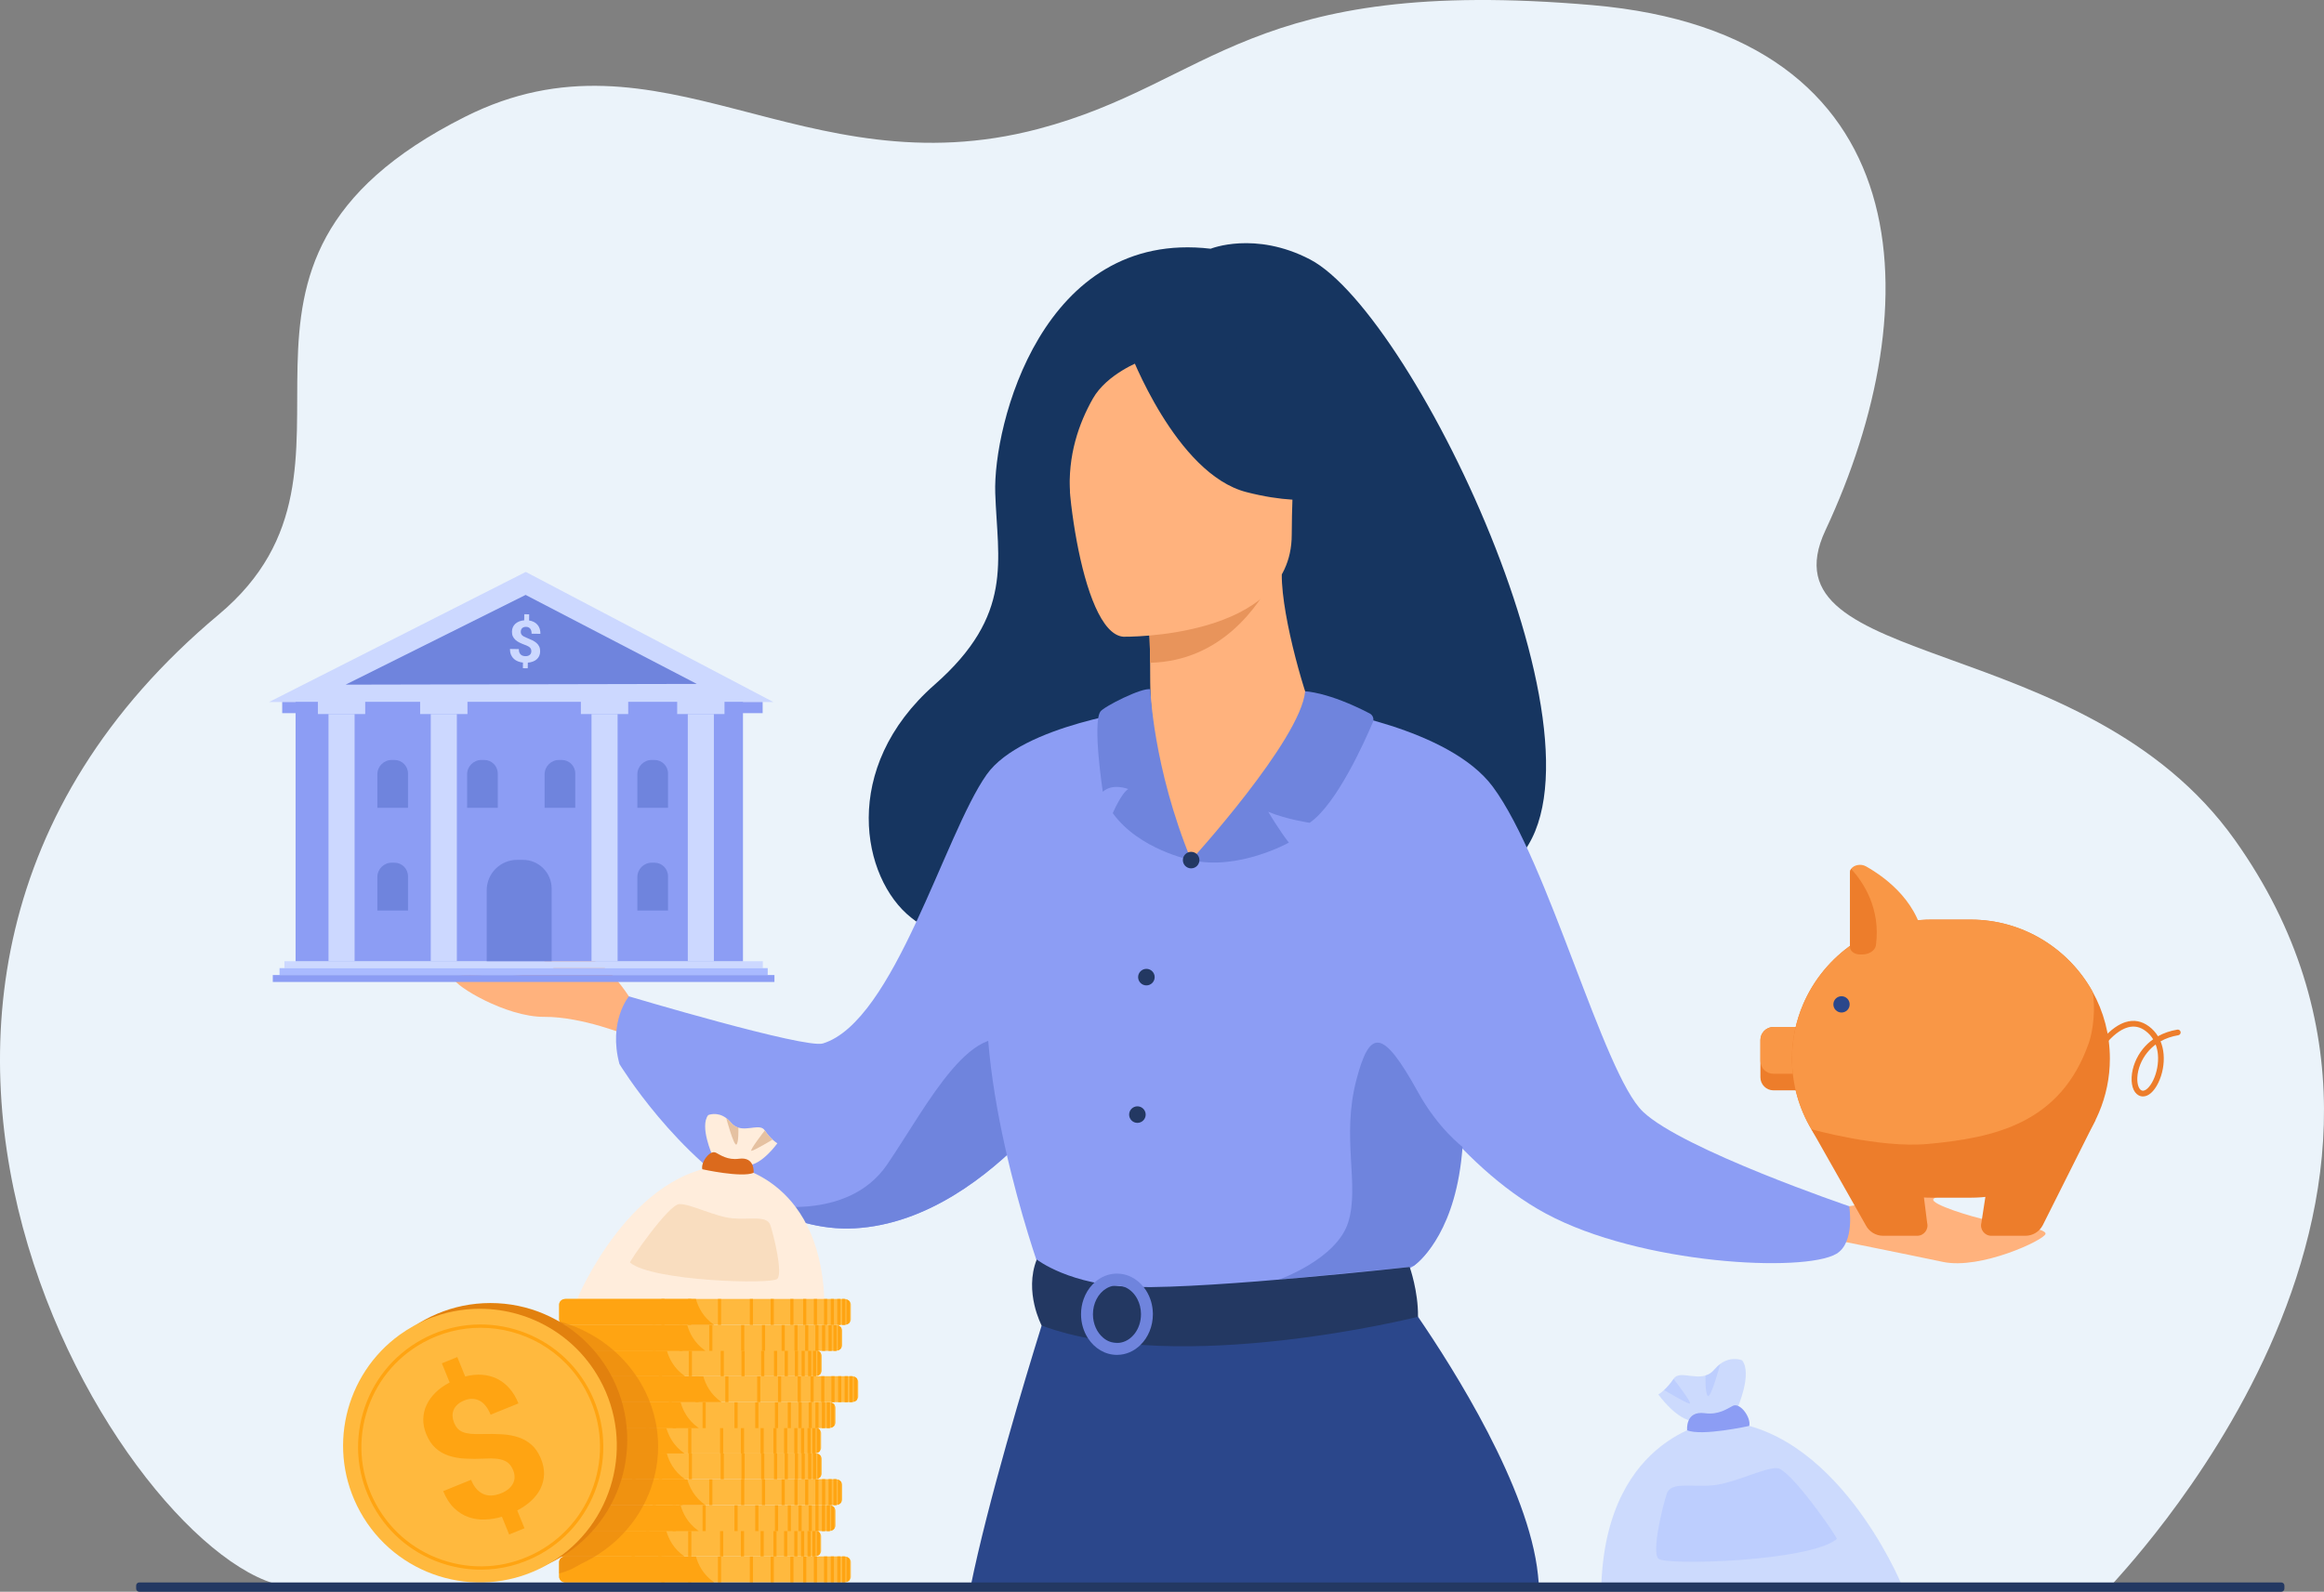 <?xml version="1.0" encoding="utf-8"?>
<!-- Generator: Adobe Illustrator 16.0.0, SVG Export Plug-In . SVG Version: 6.00 Build 0)  -->
<!DOCTYPE svg PUBLIC "-//W3C//DTD SVG 1.1//EN" "http://www.w3.org/Graphics/SVG/1.1/DTD/svg11.dtd">
<svg version="1.1" id="_x2018_лой_x5F_1" xmlns="http://www.w3.org/2000/svg" xmlns:xlink="http://www.w3.org/1999/xlink"
	 x="0px" y="0px" width="2418.12px" height="1656.62px" viewBox="287.617 156.163 2418.12 1656.62"
	 enable-background="new 287.617 156.163 2418.12 1656.62" xml:space="preserve">
<rect x="287.617" y="156.163" width="2418.12" height="1656.62" fill="#808080" stroke="none"/>
<g>
	<path fill="#EBF3FA" d="M2482.928,1807.95c-52.889,0-291.338,0.06-593.877,0c-83.535-0.016-171.971-0.045-262.72-0.075
		c-68.854-0.029-139.067-0.061-209.504-0.104c-39.774-0.029-79.608-0.046-119.322-0.074c-532.475-0.418-617.34,5.537-701.847,0.253
		c-157.214,0-559.872-610.964-80.521-1012.114c186.136-155.77-52.755-362.715,256.408-518.145
		c203.309-102.211,350.985,77.354,596.409,12.663c181.32-47.794,218.205-159.896,576.68-128.834
		c344.731,29.872,351.667,312.919,242.308,546.649c-69.049,147.565,269.496,102.002,426.049,322.231
		C2880.195,1406.294,2485.302,1802.364,2482.928,1807.95z"/>
	<g>
		<path fill="#FFB27D" d="M2191.959,1413.419c0,0,20.537-0.747,35.598-5.083c15.525-4.47,27.264-20.289,39.614-19.373
			c25.886,1.921,75.114-6.12,70.229,3.002c-4.884,9.121-34.588,6.774-38.091,12.184c-3.504,5.408,42.321,19.222,55.581,21.666
			c13.262,2.446,62.764,8.004,61.063,14.581c-1.701,6.577-67.698,37.339-106.667,29.125s-108.989-22.247-108.989-22.247
			L2191.959,1413.419z"/>
		<path fill="#163560" d="M1650.557,426.077c-57.309-29.737-103.235-11.052-103.235-11.052
			c-175.376-20.598-226.531,183.934-224.156,254.312c2.344,70.362,19.807,126.499-63.083,199.39
			c-98.787,86.871-75.806,201.666-24.576,242.336c22.195,17.64,51.245,30.933,82.012,40.938
			c38.058,12.396,78.713,19.774,112.213,24.151c18.476,2.419,34.755,3.928,47.241,4.854c0,0,0,0,0.016,0
			c2.03,0.149,3.928,0.284,5.75,0.403h0.015c12.605,0.852,20.074,1.03,20.074,1.03c1.434-75.561,34.785-114.185,76.516-131.645
			c0.016,0,0.03,0,0.045-0.015c9.68-4.063,19.806-6.977,30.096-8.947c0,0,0,0,0.016,0c28.497-5.466,58.175-3.704,82.804,1.091
			c35.159,6.855,60.012,19.88,56.368,26.899c20.417,4.897,38.385,6.899,54.097,6.316c22.957-0.821,41.118-7.153,55.083-17.923
			C1986.327,959.135,1760.723,483.222,1650.557,426.077z"/>
		<path fill="#8C9DF4" d="M1662.859,894.251c0,0,132.282,18.884,178.086,80.786c57.869,78.209,114.793,298.711,156.214,338.178
			c41.422,39.467,214.563,98.353,214.563,98.353s6.396,37.978-13.466,49.574c-33.632,19.643-203.438,11.098-301.955-41.819
			c-94.541-50.781-161.501-161.83-161.501-161.83L1662.859,894.251z"/>
		<path fill="#FFB27D" d="M951.554,1208.842c0,0-27.639-51.693-53.386-54.988c-25.747-3.293-72.375-21.014-69.413-11.1
			c2.962,9.913,32.536,13.553,34.887,19.553c2.352,6-45.31,10.372-58.792,10.117c-13.481-0.255-44.969-4.066-44.617,2.717
			c0.351,6.784,53.792,39.592,93.616,39.334c39.824-0.257,87.235,19.465,87.235,19.465L951.554,1208.842z"/>
		<path fill="#8C9DF4" d="M1413.688,1266.552c0,0-20.543,32.927-55.731,69.707c-42.403,44.261-106.115,94.061-180.838,98.271
			c-35.689,2.011-69.448-8.684-99.836-25.61c-0.083-0.036-0.112-0.039-0.112-0.039c-85.959-47.854-145.03-145.362-145.03-145.362
			c-11.893-44.483,9.847-70.398,9.847-70.398s183.418,54.743,201.889,49.033c74.357-22.986,126.338-217.604,170.313-279.784
			c36.883-52.153,165.577-68.112,165.577-68.112L1413.688,1266.552z"/>
		<path fill="#6F84DD" d="M1357.956,1336.259c-42.403,44.261-106.115,94.061-180.838,98.271
			c-35.689,2.011-69.448-8.684-99.836-25.61c3.46,0.776,91.9,19.916,133.318-40.64c42.251-61.781,90.921-161.559,141.826-122.229
			C1374.39,1263.026,1370.015,1299.874,1357.956,1336.259z"/>
		<path fill="#8C9DF4" d="M1815.832,1307.587c-3.54,28.14-8.872,58.085-16.325,89.854c-11.725,49.976-31.978,69.631-40.79,76.083
			c-2.688,1.972-4.314,2.719-4.314,2.719l-156.632,38.385l-55.068,13.486l-173.658-51.871c0,0-79.1-220.781-47.331-345.063
			c31.753-124.279,54.411-183.44,54.411-183.44s112.931-45.974,356.188-5.213C1732.311,942.527,1848.197,1050.752,1815.832,1307.587
			z"/>
		<path fill="#2B478B" d="M1626.331,1807.875c-68.854-0.029-139.067-0.061-209.504-0.104c-39.774-0.029-79.608-0.046-119.322-0.074
			c17.789-87.733,56.622-216.24,73.947-271.951c5.332-17.176,8.633-27.438,8.633-27.438h232.7c0,0,0,0.896,0.015,2.63v0.807
			c0.045,6.034,0.194,19.879,0.644,40.281C1614.605,1602.867,1617.758,1694.498,1626.331,1807.875z"/>
		<path fill="#2B478B" d="M1889.051,1807.95c-83.535-0.016-171.971-0.045-262.72-0.075c-68.854-0.029-139.067-0.061-209.504-0.104
			c-21.164-48.811,2.659-182.291,15.937-246.156c0.747-3.585,1.449-6.96,2.121-10.082c0.225-1.03,0.448-2.046,0.657-3.031
			c2.958-13.667,4.929-21.837,4.929-21.837l34.337-2.972l12.353-1.075l28.796-2.494l91.796-7.946h0.044l5.004-0.433l131.658-11.411
			c0,0,7.289,9.768,18.581,26.271c36.637,53.517,115.483,177.781,124.833,268.726
			C1888.274,1799.229,1888.662,1803.439,1889.051,1807.95z"/>
		<path fill="#6F84DD" d="M1763.052,1292.824c21.104,38.195,46.328,56.959,46.328,56.959
			c-6.124,84.986-41.851,117.288-50.663,123.74l-4.331,1.27l-136.289,13.188c0,0,60.445-21.163,72.395-59.848
			c11.948-38.684-7.373-87.969,8.464-148.213C1712.895,1226.893,1726.087,1225.921,1763.052,1292.824z"/>
		<path fill="#233862" d="M1366.354,1466.99c0,0,34.526,27.311,103.11,28.69c81.924,1.649,284.924-20.886,284.924-20.886
			s9.021,25.2,8.653,51.813c0,0-247.932,62.537-391.583,9.132C1371.458,1535.739,1352.93,1500.88,1366.354,1466.99z"/>
		<g>
			<path fill="#6F84DD" d="M1487.159,1522.617c-0.104-4.048-0.717-7.932-1.777-11.62v-0.015c-0.254-0.912-0.538-1.793-0.866-2.675
				c-1.612-4.63-3.957-8.872-6.87-12.53c-6.841-8.662-16.788-14.114-27.841-14.114c-8.856,0-16.996,3.51-23.403,9.364
				c-0.643,0.567-1.255,1.165-1.853,1.793c-4.106,4.257-7.363,9.544-9.454,15.487c-1.732,4.854-2.674,10.143-2.674,15.668
				c0,9.319,2.674,17.938,7.214,24.942c3.42,5.302,7.932,9.679,13.129,12.695c5.108,2.986,10.903,4.66,17.043,4.66
				c9.408,0,17.998-3.93,24.568-10.44c7.856-7.752,12.815-19.162,12.815-31.857
				C1487.189,1523.528,1487.189,1523.064,1487.159,1522.617z M1474.807,1523.977c0,15.638-10.096,28.527-22.896,29.798h-0.061
				c-0.687,0.089-1.358,0.118-2.046,0.118c-2.494,0-4.898-0.434-7.169-1.255h-0.03c-2.567-0.926-4.928-2.329-7.063-4.137
				c-6.482-5.407-10.724-14.384-10.724-24.524c0-5.75,1.358-11.111,3.719-15.668c2.464-4.81,6.049-8.723,10.306-11.217
				c2.494-1.479,5.243-2.465,8.125-2.853c0.927-0.136,1.882-0.194,2.838-0.194c2.227,0,4.406,0.358,6.468,1.03
				c0.015,0.016,0.015,0.016,0.029,0.016c0.016,0,0.016,0,0.03,0c5.571,1.792,10.38,5.854,13.696,11.307v0.016
				c0.374,0.612,0.732,1.239,1.061,1.896c2.315,4.48,3.674,9.738,3.72,15.385v0.283H1474.807z"/>
		</g>
		<g>
			<path fill="#FFB27D" d="M1656.834,905.588c-9.249-17.373-35.738-105.714-35.544-151.583l-7.863,1.313l-132.212,22.18
				c0,0,3.008,35.25,3.098,68.457c0,0.277,0.002,0.552,0.003,0.827c0.161,28.84-0.378,43.041,5.402,78.775
				c2.608,16.123-2.898,131.853,52.456,123.542C1561.92,1046.135,1662.939,917.058,1656.834,905.588z"/>
			<path fill="#E8945B" d="M1481.214,777.498c0,0,3.008,35.25,3.099,68.457c73.983-1.766,113.091-58.944,129.114-90.637
				L1481.214,777.498z"/>
			<path fill="#FFB27D" d="M1456.507,818.851c0,0,175.046,2.889,175.166-106.149c0.12-109.037,22.794-182.1-88.963-188.553
				c-111.757-6.454-133.519,35.129-142.411,71.514C1391.407,632.047,1410.976,815.29,1456.507,818.851z"/>
			<path fill="#163560" d="M1462.985,521.477c0,0,47.927,127.923,121.479,146.836c73.553,18.915,105.458-0.793,105.458-0.793
				s-56.419-44.818-68.127-123.055C1621.796,544.465,1499.138,460.592,1462.985,521.477z"/>
			<path fill="#163560" d="M1474.863,531.862c0,0-35.54,13.287-50.167,39.205c-14.304,25.348-26.49,58.918-23.663,100.102
				c0,0-36.108-86.948,4.471-136.134C1448.534,482.88,1474.863,531.862,1474.863,531.862z"/>
		</g>
		<path fill="#6F84DD" d="M1526.992,1051.318c0,0,114.029-125.208,118.625-175.645c0,0,23.702,0.452,67.154,23.012
			c3.256,1.69,4.769,5.642,3.34,9.02c-8.517,20.132-37.772,85.593-65.812,104.78c0,0-24.12-3.523-43.086-11.438
			c0,0,11.955,20.079,21.465,32.075C1628.68,1033.123,1576.149,1062.552,1526.992,1051.318z"/>
		<path fill="#6F84DD" d="M1484.539,873.587c0,0,2.627,80.545,42.454,177.731c0,0-53.97-10.612-81.537-48.854
			c0,0,8.716-20.401,16.059-25.099c0,0-16.194-6.542-26.425,2.875c0,0-10.834-71.015-2.554-83.452
			C1435.971,891.628,1476.122,871.343,1484.539,873.587z"/>
		<circle fill="#233862" cx="1526.992" cy="1051.318" r="8.609"/>
		<circle fill="#233862" cx="1480.439" cy="1173.122" r="8.609"/>
		<circle fill="#233862" cx="1471.085" cy="1316.203" r="8.609"/>
	</g>
	<g>
		<path fill="#ED7D2B" d="M2174.247,1238.534v38.881c0,7.444-6.093,13.534-13.534,13.534h-27.861c-7.44,0-13.533-6.09-13.533-13.534
			v-38.881c0-7.444,6.093-13.534,13.533-13.534h27.861C2168.154,1225,2174.247,1231.09,2174.247,1238.534z"/>
		<path fill="#F99746" d="M2174.247,1238.534v21.661c0,7.44-6.093,13.534-13.534,13.534h-27.861c-7.44,0-13.533-6.094-13.533-13.534
			v-21.661c0-7.444,6.093-13.534,13.533-13.534h27.861C2168.154,1225,2174.247,1231.09,2174.247,1238.534z"/>
		<path fill="#ED7D2B" d="M2482.945,1257.974c0,19.896-4.069,38.888-11.418,56.182c-22.043,51.887-73.588,88.512-133.272,88.512
			h-41.366c-52.809,0-99.248-28.673-124.515-71.218c-12.807-21.569-20.177-46.702-20.177-73.476
			c0-19.896,4.069-38.884,11.418-56.181c22.041-51.885,73.588-88.51,133.273-88.51h41.365c54.275,0,101.82,30.287,126.565,74.795
			C2476.362,1208.83,2482.945,1232.671,2482.945,1257.974z"/>
		<path fill="#ED7D2B" d="M2362.738,1341.238l-13.496,87.637c-1.793,6.788,3.326,13.436,10.348,13.436h35.469
			c7.604,0,14.569-4.247,18.053-11.007l55.125-109.957L2362.738,1341.238z"/>
		<path fill="#ED7D2B" d="M2281.979,1342.743l10.827,86.132c1.792,6.788-3.327,13.436-10.349,13.436h-35.469
			c-7.604,0-14.569-4.247-18.052-11.007l-56.563-99.854L2281.979,1342.743z"/>
		<g>
			<path fill="#ED7D2B" d="M2517.413,1297.303c-0.817,0-1.632-0.104-2.44-0.316c-6.289-1.655-9.889-9.164-9.393-19.598
				c0.484-10.228,4.766-21.024,11.744-29.626c3.089-3.807,6.654-7.137,10.634-9.955c-1.876-3.096-4.411-6.064-7.821-8.623
				c-5.797-4.349-11.785-5.601-18.308-3.829c-17.535,4.761-32.396,29.823-33.602,32.642c-0.547,1.506-2.196,2.311-3.726,1.801
				c-1.555-0.518-2.395-2.197-1.876-3.751c0.521-1.563,4.864-9.045,10.923-16.454c10.559-12.914,19.758-17.807,25.615-19.637
				c8.688-2.715,16.941-1.205,24.529,4.484c3.766,2.823,6.877,6.253,9.291,10.202c6.017-3.353,12.795-5.68,20.168-6.889
				c1.619-0.265,3.143,0.83,3.406,2.446c0.267,1.616-0.83,3.142-2.445,3.406c-6.766,1.108-12.965,3.249-18.438,6.332
				c1.682,4.055,2.749,8.526,3.167,13.351c0.861,9.93-1.132,20.77-5.47,29.739
				C2528.955,1292.166,2523.135,1297.303,2517.413,1297.303z M2530.587,1243.23c-3.224,2.382-6.124,5.146-8.657,8.27
				c-6.199,7.64-10,17.178-10.427,26.17c-0.338,7.135,1.709,12.72,4.979,13.58c3.305,0.868,8.057-3.572,11.553-10.804
				c3.829-7.918,5.66-17.879,4.899-26.646C2532.662,1250.652,2532,1246.969,2530.587,1243.23z M2468.254,1257.921
				c-0.006,0.019-0.012,0.035-0.018,0.053C2468.243,1257.954,2468.249,1257.938,2468.254,1257.921z"/>
		</g>
		<path fill="#F99746" d="M2464.82,1188.078c3.434,16.688,0.731,40.542-3.658,53.171c-29.2,83.984-97.836,99.146-167.996,105.532
			c-49.888,4.54-120.792-15.333-120.792-15.333c-12.807-21.569-20.177-46.702-20.177-73.476c0-19.896,4.068-38.884,11.418-56.181
			c22.041-51.885,73.588-88.51,133.272-88.51h41.366C2392.53,1113.283,2440.075,1143.57,2464.82,1188.078z"/>
		<path fill="#F99746" d="M2279.829,1149.532h-56.91c-5.737,0-10.391-3.484-10.391-7.783v-77.702c0-1.325,0.418-2.533,1.138-3.58
			c2.782-4.038,10.096-5.704,15.54-2.62c21.608,12.247,57.007,38.866,60.99,83.374
			C2290.602,1145.717,2285.842,1149.532,2279.829,1149.532z"/>
		<path fill="#ED7D2B" d="M2225.232,1149.532h-2.313c-5.738,0-10.392-3.484-10.392-7.783v-77.702c0-1.325,0.418-2.533,1.139-3.58
			c0.244,0.211,0.48,0.438,0.701,0.688c12.362,13.762,30.181,40.8,25.16,78.673
			C2238.799,1145.333,2232.621,1149.532,2225.232,1149.532z"/>
		<circle fill="#2B478B" cx="2203.717" cy="1201.477" r="8.479"/>
	</g>
	<g>
		<path opacity="0.5" fill="#AEC3FF" enable-background="new    " d="M2013.118,1607.48c0,0,19.374,27.274,37.136,27.653
			c17.764,0.38,44.785-12.642,44.785-12.642s16.309-36.346,5.246-50.567c0,0-11.094-4.866-22.691,3.729
			c-1.991,1.484-4.015,3.351-6.006,5.753c-2.813,3.382-5.974,5.31-9.322,6.319c-12.674,3.856-27.719-5.215-33.344,3.541
			c-3.287,5.088-6.858,8.911-9.799,11.6C2015.646,1605.964,2013.118,1607.48,2013.118,1607.48z"/>
		<path opacity="0.5" fill="#AEC3FF" enable-background="new    " d="M2265.695,1804.222c0,0-68.479-165.926-191.737-169.087
			c0,0-113.778,12.644-120.099,169.087H2265.695z"/>
		<path fill="#8C9DF4" d="M2107.727,1640.202c0,0-49.405,10.985-64.65,4.53c0,0-2.303-20.659,18.505-17.763
			c14.239,1.982,23.517-4.86,28.971-7.638C2098.271,1615.403,2109.777,1631.561,2107.727,1640.202z"/>
		<path opacity="0.5" fill="#AEC3FF" enable-background="new    " d="M2064.729,1609.063c3.16,2.369,12.863-33.407,12.863-33.407
			c-1.99,1.484-4.014,3.351-6.005,5.753c-2.813,3.382-5.974,5.31-9.323,6.32C2062.232,1588.771,2061.664,1606.754,2064.729,1609.063
			z"/>
		<path opacity="0.5" fill="#AEC3FF" enable-background="new    " d="M2019.123,1602.867c0.695,0.41,23.546,14.096,26.645,14.096
			c3.16,0-16.847-25.695-16.847-25.695C2025.634,1596.355,2022.063,1600.18,2019.123,1602.867z"/>
		<path opacity="0.5" fill="#AEC3FF" enable-background="new    " d="M2198.798,1757.868c1.268-1.082-48.461-73.219-62.155-73.745
			c-13.695-0.526-44.468,15.803-66.744,17.909s-43.874-4.214-48.088,8.955c-4.215,13.169-15.803,59.854-8.691,67.327
			C2020.229,1785.785,2171.454,1781.229,2198.798,1757.868z"/>
	</g>
	<g>
		<path fill="#FFEDDC" d="M1096.451,1346.063c0,0-15.993,22.517-30.656,22.829c-14.663,0.313-36.97-10.437-36.97-10.437
			s-13.462-30.003-4.331-41.744c0,0,9.158-4.018,18.732,3.079c1.644,1.226,3.313,2.766,4.957,4.748
			c2.321,2.792,4.931,4.383,7.696,5.218c10.462,3.184,22.881-4.305,27.525,2.923c2.713,4.2,5.662,7.356,8.088,9.575
			C1094.363,1344.811,1096.451,1346.063,1096.451,1346.063z"/>
		<path fill="#FFEDDC" d="M887.948,1508.473c0,0,56.528-136.973,158.278-139.58c0,0,93.925,10.436,99.143,139.58H887.948
			L887.948,1508.473z"/>
		<path fill="#DB6A1D" d="M1018.354,1373.074c0,0,40.783,9.068,53.368,3.738c0,0,1.901-17.054-15.274-14.661
			c-11.755,1.637-19.413-4.014-23.916-6.306C1026.157,1352.602,1016.659,1365.939,1018.354,1373.074z"/>
		<path fill="#E5C1A1" d="M1053.846,1347.367c-2.608,1.957-10.619-27.577-10.619-27.577c1.645,1.226,3.313,2.766,4.957,4.748
			c2.322,2.792,4.932,4.383,7.697,5.218C1055.907,1330.617,1056.376,1345.463,1053.846,1347.367z"/>
		<path fill="#E5C1A1" d="M1091.494,1342.254c-0.574,0.339-19.438,11.636-21.994,11.636c-2.609,0,13.906-21.211,13.906-21.211
			C1086.119,1336.879,1089.067,1340.035,1091.494,1342.254z"/>
		<path fill="#F9DDBF" d="M943.172,1470.207c-1.046-0.893,40.004-60.441,51.311-60.876c11.306-0.437,36.707,13.045,55.097,14.784
			s36.218-3.479,39.697,7.392c3.479,10.871,13.045,49.411,7.175,55.579C1090.58,1493.254,965.744,1489.491,943.172,1470.207z"/>
	</g>
	<g>
		<g>
			<g>
				<path fill="#FFB93E" d="M1172.932,1781.922v15.266c0,1.212-0.442,2.343-1.203,3.282c-0.796,0.985-1.943,1.763-3.282,2.197
					c-0.416,0.146-0.841,0.244-1.284,0.308c-0.407,0.063-0.814,0.09-1.239,0.09H876.452c-3.5,0-6.42-2.18-6.937-5
					c-0.026-0.189-0.054-0.381-0.063-0.578c0-0.101-0.009-0.199-0.009-0.299v-15.266c0-0.1,0.009-0.198,0.009-0.298
					c0.009-0.199,0.036-0.389,0.063-0.579c0.517-2.821,3.438-5,6.937-5h289.472c0.426,0,0.832,0.026,1.239,0.09
					c0.443,0.063,0.868,0.172,1.284,0.309c1.338,0.434,2.487,1.212,3.283,2.196
					C1172.488,1779.58,1172.932,1780.711,1172.932,1781.922z"/>
				<path fill="#FFA412" d="M1030.787,1803.064H875.701c-2.873,0-5.295-1.856-6.017-4.354c-0.068-0.212-0.129-0.428-0.169-0.648
					c-0.026-0.188-0.054-0.38-0.063-0.577c0-0.101-0.009-0.199-0.009-0.3v-15.265c0-0.1,0.009-0.198,0.009-0.298
					c0.009-0.199,0.036-0.389,0.063-0.579c0.041-0.221,0.102-0.436,0.169-0.646c0.722-2.496,3.144-4.354,6.017-4.354h136.041
					C1013.913,1784.002,1018.977,1794.998,1030.787,1803.064z"/>
				<g>
					<rect x="1134.416" y="1776.044" fill="#FFA412" width="3.29" height="27.022"/>
					<rect x="1123.279" y="1776.044" fill="#FFA412" width="3.29" height="27.022"/>
					<rect x="1109.924" y="1776.044" fill="#FFA412" width="3.29" height="27.022"/>
					<rect x="1089.454" y="1776.044" fill="#FFA412" width="3.29" height="27.022"/>
					<rect x="1067.807" y="1776.044" fill="#FFA412" width="3.29" height="27.022"/>
					<rect x="1034.622" y="1776.044" fill="#FFA412" width="3.29" height="27.022"/>
					<rect x="1003.55" y="1776.044" fill="#FFA412" width="3.29" height="27.022"/>
					<rect x="975.805" y="1776.044" fill="#FFA412" width="3.29" height="27.022"/>
					<rect x="1145.017" y="1776.044" fill="#FFA412" width="3.29" height="27.022"/>
					<rect x="1152.02" y="1776.044" fill="#FFA412" width="3.291" height="27.022"/>
					<rect x="1158.783" y="1776.044" fill="#FFA412" width="3.29" height="27.022"/>
					<path fill="#FFA412" d="M1167.161,1776.137v26.836c-0.403,0.063-0.813,0.096-1.235,0.096h-2.056v-27.024h2.056
						C1166.348,1776.043,1166.758,1776.075,1167.161,1776.137z"/>
					<path fill="#FFA412" d="M1171.729,1778.641v21.829c-0.797,0.988-1.942,1.766-3.286,2.2v-26.23
						C1169.786,1776.875,1170.932,1777.652,1171.729,1778.641z"/>
				</g>
			</g>
			<g>
				<path fill="#FFB93E" d="M1141.979,1754.902v15.255c0,1.221-0.443,2.352-1.193,3.292c-0.199,0.244-0.425,0.479-0.66,0.695
					c-0.724,0.651-1.619,1.177-2.631,1.502c-0.407,0.136-0.841,0.234-1.284,0.299c-0.397,0.063-0.813,0.1-1.229,0.1H845.5
					c-3.49,0-6.411-2.188-6.927-5.01c-0.027-0.19-0.055-0.38-0.063-0.57c-0.009-0.1-0.009-0.199-0.009-0.308v-15.255
					c0-0.101,0-0.208,0.009-0.309c0.009-0.189,0.036-0.38,0.063-0.568c0.516-2.821,3.437-5.011,6.927-5.011h289.48
					c0.181,0,0.37,0.01,0.552,0.026c0.071,0,0.136,0.01,0.198,0.02c0.01-0.01,0.027-0.01,0.036,0c0.081,0,0.171,0.009,0.263,0.026
					c0.063,0.009,0.116,0.019,0.181,0.027c0.443,0.063,0.877,0.162,1.284,0.298c0.244,0.081,0.479,0.172,0.706,0.271h0.009
					c0.154,0.072,0.309,0.146,0.452,0.218c0.081,0.045,0.172,0.1,0.253,0.145c0.082,0.046,0.163,0.091,0.235,0.146
					c0.307,0.182,0.588,0.39,0.85,0.624c0.09,0.071,0.163,0.153,0.244,0.227c0.054,0.045,0.099,0.09,0.146,0.136
					c0.026,0.027,0.054,0.055,0.071,0.081l0.063,0.063c0.09,0.091,0.181,0.189,0.262,0.299
					C1141.535,1752.561,1141.979,1753.682,1141.979,1754.902z"/>
				<path fill="#FFA412" d="M999.833,1776.045H844.748c-2.875,0-5.289-1.866-6.008-4.365c-0.068-0.211-0.128-0.426-0.168-0.645
					c-0.027-0.19-0.055-0.38-0.063-0.57c-0.009-0.1-0.009-0.199-0.009-0.308v-15.255c0-0.101,0-0.208,0.009-0.309
					c0.009-0.189,0.036-0.38,0.063-0.568c0.04-0.221,0.1-0.435,0.168-0.646c0.719-2.499,3.134-4.363,6.008-4.363h136.041
					c0.054,0.226,0.118,0.441,0.189,0.668C983.248,1757.579,988.349,1768.204,999.833,1776.045z"/>
				<g>
					<rect x="1103.466" y="1749.02" fill="#FFA412" width="3.29" height="27.023"/>
					<rect x="1092.329" y="1749.02" fill="#FFA412" width="3.29" height="27.023"/>
					<rect x="1078.974" y="1749.02" fill="#FFA412" width="3.29" height="27.023"/>
					<rect x="1058.503" y="1749.02" fill="#FFA412" width="3.29" height="27.023"/>
					<rect x="1036.857" y="1749.02" fill="#FFA412" width="3.29" height="27.023"/>
					<rect x="1003.671" y="1749.02" fill="#FFA412" width="3.29" height="27.023"/>
					<rect x="972.6" y="1749.02" fill="#FFA412" width="3.29" height="27.023"/>
					<rect x="944.855" y="1749.02" fill="#FFA412" width="3.289" height="27.023"/>
					<rect x="1114.066" y="1749.02" fill="#FFA412" width="3.29" height="27.023"/>
					<rect x="1121.07" y="1749.02" fill="#FFA412" width="3.29" height="27.023"/>
					<rect x="1127.833" y="1749.02" fill="#FFA412" width="3.29" height="27.023"/>
					<path fill="#FFA412" d="M1136.211,1749.112v26.835c-0.402,0.063-0.813,0.095-1.234,0.095h-2.057v-27.024h2.057
						C1135.396,1749.018,1135.808,1749.051,1136.211,1749.112z"/>
					<path fill="#FFA412" d="M1140.779,1751.615v21.829c-0.797,0.987-1.943,1.766-3.287,2.2v-26.23
						C1138.836,1749.851,1139.982,1750.627,1140.779,1751.615z"/>
				</g>
			</g>
			<g>
				<path fill="#FFB93E" d="M1156.936,1728.542v15.265c0,1.213-0.443,2.343-1.203,3.282c-0.795,0.986-1.936,1.765-3.283,2.198
					c-0.407,0.135-0.841,0.234-1.284,0.307c-0.397,0.056-0.813,0.091-1.229,0.091h-289.48c-1.158,0-2.261-0.243-3.229-0.669
					c-1.918-0.842-3.328-2.415-3.689-4.269c-0.027-0.127-0.036-0.253-0.054-0.38c-0.01-0.081-0.019-0.172-0.019-0.262
					c-0.009-0.101-0.009-0.199-0.009-0.3v-15.265c0-0.1,0-0.198,0.009-0.298c0.009-0.19,0.027-0.39,0.063-0.57
					c0.515-2.83,3.436-5.01,6.927-5.01h289.48c0.416,0,0.832,0.027,1.229,0.091c0.443,0.063,0.877,0.163,1.284,0.298
					c1.348,0.443,2.487,1.223,3.283,2.207C1156.492,1726.2,1156.936,1727.33,1156.936,1728.542z"/>
				<path fill="#FFA412" d="M1014.79,1749.686H859.705c-1.04,0-2.018-0.244-2.876-0.67c-1.718-0.842-2.975-2.414-3.292-4.269
					c-0.027-0.127-0.036-0.253-0.054-0.38c-0.01-0.081-0.019-0.172-0.019-0.262c-0.009-0.101-0.009-0.199-0.009-0.299v-15.266
					c0-0.1,0-0.198,0.009-0.298c0.009-0.19,0.027-0.389,0.063-0.57c0.039-0.214,0.096-0.424,0.162-0.63
					c0.706-2.513,3.133-4.38,6.014-4.38h136.041c2.116,7.732,6.963,18.357,18.095,26.353
					C1014.146,1749.241,1014.464,1749.468,1014.79,1749.686z"/>
				<g>
					<rect x="1118.423" y="1722.661" fill="#FFA412" width="3.29" height="27.024"/>
					<rect x="1107.286" y="1722.661" fill="#FFA412" width="3.29" height="27.024"/>
					<rect x="1093.931" y="1722.661" fill="#FFA412" width="3.29" height="27.024"/>
					<rect x="1073.46" y="1722.661" fill="#FFA412" width="3.29" height="27.024"/>
					<rect x="1051.813" y="1722.661" fill="#FFA412" width="3.291" height="27.024"/>
					<rect x="1018.628" y="1722.661" fill="#FFA412" width="3.29" height="27.024"/>
					<rect x="987.557" y="1722.661" fill="#FFA412" width="3.29" height="27.024"/>
					<rect x="959.813" y="1722.661" fill="#FFA412" width="3.289" height="27.024"/>
					<rect x="1129.023" y="1722.661" fill="#FFA412" width="3.289" height="27.024"/>
					<rect x="1136.027" y="1722.661" fill="#FFA412" width="3.29" height="27.024"/>
					<rect x="1142.79" y="1722.661" fill="#FFA412" width="3.29" height="27.024"/>
					<path fill="#FFA412" d="M1151.168,1722.755v26.835c-0.403,0.063-0.813,0.095-1.235,0.095h-2.056v-27.023h2.056
						C1150.354,1722.66,1150.765,1722.692,1151.168,1722.755z"/>
					<path fill="#FFA412" d="M1155.736,1725.258v21.829c-0.799,0.988-1.943,1.767-3.287,2.201v-26.231
						C1153.793,1723.492,1154.938,1724.27,1155.736,1725.258z"/>
				</g>
			</g>
			<g>
				<path fill="#FFB93E" d="M1163.871,1701.521v15.256c0,1.221-0.443,2.342-1.203,3.281c-0.1,0.127-0.208,0.245-0.316,0.362
					c-0.552,0.588-1.229,1.085-1.999,1.456c-0.308,0.146-0.633,0.28-0.968,0.389c-0.416,0.137-0.841,0.235-1.284,0.299
					c-0.198,0.026-0.397,0.055-0.605,0.071c-0.208,0.02-0.425,0.027-0.634,0.027H867.391c-3.5,0-6.421-2.188-6.936-5.01
					c-0.027-0.189-0.054-0.379-0.063-0.569v-15.87c0.182-2.866,2.821-5.198,6.167-5.534c0.271-0.026,0.552-0.046,0.832-0.046
					h289.472c0.208,0,0.425,0.011,0.633,0.027c0.208,0.019,0.407,0.036,0.606,0.072c0.442,0.063,0.867,0.163,1.283,0.299
					c1.338,0.434,2.487,1.212,3.283,2.196C1163.428,1699.171,1163.871,1700.302,1163.871,1701.521z"/>
				<path fill="#FFA412" d="M1021.727,1722.664H866.64c-2.874,0-5.295-1.864-6.016-4.362c-0.069-0.212-0.129-0.427-0.169-0.646
					c-0.027-0.189-0.054-0.38-0.063-0.569v-15.87c0.163-2.856,2.523-5.199,5.508-5.534c0.243-0.026,0.487-0.046,0.74-0.046h136.042
					c0,0.02,0.009,0.027,0.009,0.046C1004.87,1703.629,1009.934,1714.607,1021.727,1722.664z"/>
				<g>
					<rect x="1125.355" y="1695.637" fill="#FFA412" width="3.291" height="27.023"/>
					<rect x="1114.22" y="1695.637" fill="#FFA412" width="3.29" height="27.023"/>
					<rect x="1100.865" y="1695.637" fill="#FFA412" width="3.29" height="27.023"/>
					<rect x="1080.395" y="1695.637" fill="#FFA412" width="3.289" height="27.023"/>
					<rect x="1058.748" y="1695.637" fill="#FFA412" width="3.29" height="27.023"/>
					<rect x="1025.563" y="1695.637" fill="#FFA412" width="3.289" height="27.023"/>
					<rect x="994.491" y="1695.637" fill="#FFA412" width="3.29" height="27.023"/>
					<rect x="966.746" y="1695.637" fill="#FFA412" width="3.29" height="27.023"/>
					<rect x="1135.957" y="1695.637" fill="#FFA412" width="3.29" height="27.023"/>
					<rect x="1142.96" y="1695.637" fill="#FFA412" width="3.29" height="27.023"/>
					<rect x="1149.723" y="1695.637" fill="#FFA412" width="3.29" height="27.023"/>
					<path fill="#FFA412" d="M1158.102,1695.729v26.837c-0.402,0.062-0.813,0.094-1.234,0.094h-2.057v-27.023h2.057
						C1157.289,1695.636,1157.699,1695.668,1158.102,1695.729z"/>
					<path fill="#FFA412" d="M1162.67,1698.233v21.827c-0.797,0.988-1.943,1.767-3.287,2.201v-26.229
						C1160.727,1696.468,1161.873,1697.245,1162.67,1698.233z"/>
				</g>
			</g>
			<g>
				<path fill="#FFB93E" d="M1142.583,1674.538v15.255c0,1.222-0.434,2.343-1.193,3.283c-0.796,0.994-1.943,1.771-3.292,2.206
					c-0.406,0.136-0.841,0.234-1.274,0.299c-0.136,0.026-0.271,0.045-0.407,0.054h-0.054c-0.072,0.01-0.146,0.02-0.218,0.02
					c-0.063,0.009-0.116,0.009-0.189,0.019c-0.126,0-0.244,0.009-0.371,0.009H846.113c-3.735,0-6.811-2.486-7-5.578
					c-0.01-0.101-0.01-0.199-0.01-0.31v-15.255c0-0.1,0-0.208,0.01-0.308c0-0.081,0.009-0.162,0.018-0.244
					c0.28-2.486,2.434-4.548,5.254-5.146c0.063-0.018,0.137-0.036,0.208-0.045c0.488-0.091,0.995-0.145,1.521-0.145h289.471
					c0.217,0,0.416,0.009,0.624,0.026c0.09,0.01,0.181,0.019,0.262,0.026c0.009,0,0.009,0,0.019,0h0.009
					c0.108,0.01,0.217,0.026,0.325,0.046c0.434,0.063,0.867,0.163,1.274,0.298c1.348,0.436,2.496,1.212,3.292,2.207
					C1142.149,1672.196,1142.583,1673.317,1142.583,1674.538z"/>
				<path fill="#FFA412" d="M1000.438,1695.681H845.362c-3.336,0-6.077-2.486-6.249-5.579c-0.01-0.1-0.01-0.198-0.01-0.309v-15.255
					c0-0.1,0-0.208,0.01-0.308c0-0.081,0.009-0.162,0.018-0.244c0.253-2.551,2.252-4.63,4.856-5.183
					c0.082-0.025,0.172-0.045,0.262-0.054c0.362-0.063,0.732-0.1,1.112-0.1h136.031c0.019,0.072,0.036,0.127,0.055,0.199
					c2.197,7.921,7.261,18.791,18.927,26.783C1000.395,1695.653,1000.42,1695.662,1000.438,1695.681z"/>
				<g>
					<rect x="1104.074" y="1668.654" fill="#FFA412" width="3.29" height="27.023"/>
					<rect x="1092.938" y="1668.654" fill="#FFA412" width="3.291" height="27.023"/>
					<rect x="1079.583" y="1668.654" fill="#FFA412" width="3.29" height="27.023"/>
					<rect x="1059.112" y="1668.654" fill="#FFA412" width="3.29" height="27.023"/>
					<rect x="1037.465" y="1668.654" fill="#FFA412" width="3.29" height="27.023"/>
					<rect x="1004.28" y="1668.654" fill="#FFA412" width="3.29" height="27.023"/>
					<rect x="973.208" y="1668.654" fill="#FFA412" width="3.29" height="27.023"/>
					<rect x="945.463" y="1668.654" fill="#FFA412" width="3.29" height="27.023"/>
					<rect x="1114.675" y="1668.654" fill="#FFA412" width="3.29" height="27.023"/>
					<rect x="1121.678" y="1668.654" fill="#FFA412" width="3.29" height="27.023"/>
					<rect x="1128.441" y="1668.654" fill="#FFA412" width="3.29" height="27.023"/>
					<path fill="#FFA412" d="M1136.819,1668.748v26.836c-0.403,0.063-0.813,0.094-1.235,0.094h-2.056v-27.023h2.056
						C1136.006,1668.653,1136.417,1668.688,1136.819,1668.748z"/>
					<path fill="#FFA412" d="M1141.388,1671.251v21.829c-0.797,0.988-1.942,1.766-3.287,2.201v-26.23
						C1139.444,1669.486,1140.59,1670.263,1141.388,1671.251z"/>
				</g>
			</g>
			<g>
				<path fill="#FFB93E" d="M1141.979,1647.708v15.255c0,1.223-0.443,2.343-1.193,3.283c-0.199,0.244-0.425,0.479-0.66,0.705
					c-0.724,0.65-1.619,1.176-2.631,1.501c-0.326,0.107-0.66,0.189-0.995,0.253h-0.009c-0.01,0-0.01,0-0.019,0
					c-0.09,0.019-0.172,0.037-0.262,0.046c-0.397,0.063-0.813,0.1-1.229,0.1H845.5c-0.298,0-0.605-0.019-0.904-0.055
					c-0.117-0.009-0.234-0.027-0.344-0.045c-2.948-0.452-5.271-2.469-5.688-4.974c-0.027-0.173-0.045-0.336-0.055-0.508
					c-0.009-0.107-0.009-0.208-0.009-0.308v-15.255c0-0.108,0-0.208,0.009-0.309c0.01-0.188,0.036-0.38,0.063-0.568
					c0.516-2.821,3.437-5.01,6.927-5.01h289.48c0.181,0,0.371,0.009,0.552,0.018c0.026,0,0.054,0.009,0.072,0.009
					c0.054,0.011,0.107,0.011,0.163,0.011c0.08,0.009,0.171,0.018,0.262,0.035c0.063,0,0.117,0.01,0.181,0.027
					c0.443,0.063,0.877,0.162,1.284,0.298c0.244,0.082,0.479,0.172,0.706,0.271h0.009c0.904,0.396,1.691,0.959,2.315,1.628
					c0.09,0.1,0.181,0.197,0.262,0.298C1141.535,1645.355,1141.979,1646.487,1141.979,1647.708z"/>
				<path fill="#FFA412" d="M999.833,1668.851H844.748c-0.118,0-0.244-0.01-0.362-0.01c-0.136-0.009-0.271-0.026-0.397-0.036
					c-2.804-0.334-5.046-2.414-5.427-5.026c-0.026-0.173-0.045-0.335-0.054-0.507c-0.009-0.108-0.009-0.209-0.009-0.309v-15.255
					c0-0.108,0-0.208,0.009-0.308c0.009-0.189,0.036-0.381,0.063-0.569c0.04-0.22,0.1-0.434,0.168-0.646
					c0.719-2.5,3.134-4.364,6.008-4.364h136.041c0.054,0.226,0.118,0.441,0.19,0.669c2.25,7.831,7.288,18.339,18.573,26.161
					C999.643,1668.724,999.742,1668.778,999.833,1668.851z"/>
				<g>
					<rect x="1103.466" y="1641.823" fill="#FFA412" width="3.29" height="27.023"/>
					<rect x="1092.329" y="1641.823" fill="#FFA412" width="3.29" height="27.023"/>
					<rect x="1078.974" y="1641.823" fill="#FFA412" width="3.29" height="27.023"/>
					<rect x="1058.503" y="1641.823" fill="#FFA412" width="3.29" height="27.023"/>
					<rect x="1036.857" y="1641.823" fill="#FFA412" width="3.29" height="27.023"/>
					<rect x="1003.671" y="1641.823" fill="#FFA412" width="3.29" height="27.023"/>
					<rect x="972.6" y="1641.823" fill="#FFA412" width="3.29" height="27.023"/>
					<rect x="944.855" y="1641.823" fill="#FFA412" width="3.289" height="27.023"/>
					<rect x="1114.066" y="1641.823" fill="#FFA412" width="3.29" height="27.023"/>
					<rect x="1121.07" y="1641.823" fill="#FFA412" width="3.29" height="27.023"/>
					<rect x="1127.833" y="1641.823" fill="#FFA412" width="3.29" height="27.023"/>
					<path fill="#FFA412" d="M1136.211,1641.917v26.835c-0.402,0.063-0.813,0.095-1.234,0.095h-2.057v-27.023h2.057
						C1135.396,1641.822,1135.808,1641.855,1136.211,1641.917z"/>
					<path fill="#FFA412" d="M1140.779,1644.42v21.829c-0.797,0.988-1.943,1.766-3.287,2.201v-26.231
						C1138.836,1642.655,1139.982,1643.432,1140.779,1644.42z"/>
				</g>
			</g>
			<g>
				<path fill="#FFB93E" d="M1156.936,1621.348v15.256c0,1.222-0.443,2.352-1.203,3.291c-0.795,0.986-1.936,1.765-3.283,2.198
					c-0.407,0.136-0.841,0.234-1.284,0.298c-0.397,0.063-0.813,0.101-1.229,0.101h-289.48c-1.158,0-2.261-0.244-3.229-0.669
					c-1.918-0.841-3.328-2.415-3.689-4.27c-0.027-0.127-0.036-0.253-0.054-0.38c-0.01-0.09-0.019-0.172-0.019-0.263
					c-0.009-0.1-0.009-0.198-0.009-0.307v-15.257c0-0.1,0-0.208,0.009-0.307c0.009-0.19,0.027-0.381,0.063-0.57
					c0.515-2.82,3.436-5.01,6.927-5.01h289.48c0.416,0,0.832,0.036,1.229,0.101c0.443,0.063,0.877,0.162,1.284,0.299
					c1.348,0.434,2.487,1.211,3.283,2.206C1156.492,1619.006,1156.936,1620.127,1156.936,1621.348z"/>
				<path fill="#FFA412" d="M1014.79,1642.49H859.705c-1.04,0-2.018-0.244-2.876-0.669c-1.718-0.841-2.975-2.415-3.292-4.27
					c-0.027-0.127-0.036-0.253-0.054-0.38c-0.01-0.09-0.019-0.172-0.019-0.263c-0.009-0.099-0.009-0.198-0.009-0.308v-15.256
					c0-0.1,0-0.208,0.009-0.307c0.009-0.189,0.027-0.381,0.063-0.57c0.039-0.214,0.096-0.422,0.162-0.628
					c0.706-2.507,3.133-4.382,6.014-4.382h136.041c2.116,7.741,6.963,18.366,18.095,26.36
					C1014.146,1642.047,1014.464,1642.264,1014.79,1642.49z"/>
				<g>
					<rect x="1118.423" y="1615.466" fill="#FFA412" width="3.29" height="27.024"/>
					<rect x="1107.286" y="1615.466" fill="#FFA412" width="3.29" height="27.024"/>
					<rect x="1093.931" y="1615.466" fill="#FFA412" width="3.29" height="27.024"/>
					<rect x="1073.46" y="1615.466" fill="#FFA412" width="3.29" height="27.024"/>
					<rect x="1051.813" y="1615.466" fill="#FFA412" width="3.291" height="27.024"/>
					<rect x="1018.628" y="1615.466" fill="#FFA412" width="3.29" height="27.024"/>
					<rect x="987.557" y="1615.466" fill="#FFA412" width="3.29" height="27.024"/>
					<rect x="959.813" y="1615.466" fill="#FFA412" width="3.289" height="27.024"/>
					<rect x="1129.023" y="1615.466" fill="#FFA412" width="3.289" height="27.024"/>
					<rect x="1136.027" y="1615.466" fill="#FFA412" width="3.29" height="27.024"/>
					<rect x="1142.79" y="1615.466" fill="#FFA412" width="3.29" height="27.024"/>
					<path fill="#FFA412" d="M1151.168,1615.561v26.834c-0.403,0.063-0.813,0.096-1.235,0.096h-2.056v-27.024h2.056
						C1150.354,1615.465,1150.765,1615.498,1151.168,1615.561z"/>
					<path fill="#FFA412" d="M1155.736,1618.063v21.829c-0.799,0.988-1.943,1.767-3.287,2.201v-26.23
						C1153.793,1616.297,1154.938,1617.074,1155.736,1618.063z"/>
				</g>
			</g>
			<g>
				<path fill="#FFB93E" d="M1180.591,1594.318v15.265c0,1.212-0.442,2.333-1.192,3.272l-0.01,0.011
					c-0.1,0.126-0.208,0.243-0.315,0.36c-0.443,0.471-0.958,0.877-1.546,1.213c-0.289,0.161-0.598,0.315-0.923,0.442
					c-0.009,0-0.009,0.009-0.009,0.009c-0.154,0.063-0.316,0.126-0.489,0.182c-0.406,0.136-0.841,0.234-1.284,0.299
					c-0.396,0.063-0.813,0.09-1.229,0.09h-289.48c-3.49,0-6.411-2.179-6.927-5.001c-0.036-0.188-0.054-0.38-0.063-0.578
					c-0.009-0.1-0.009-0.199-0.009-0.299v-15.265c0-0.1,0-0.198,0.009-0.299c0.172-2.856,2.812-5.199,6.167-5.533
					c0.271-0.036,0.543-0.045,0.822-0.045h289.48c0.416,0,0.832,0.034,1.229,0.09c0.443,0.071,0.877,0.172,1.284,0.308
					c1.177,0.38,2.188,1.021,2.966,1.836c0.108,0.117,0.218,0.235,0.316,0.361l0.009,0.009
					C1180.148,1591.986,1180.591,1593.107,1180.591,1594.318z"/>
				<path fill="#FFA412" d="M1038.446,1615.461H883.36c-2.882,0-5.308-1.866-6.015-4.373c-0.065-0.205-0.123-0.414-0.162-0.628
					c-0.035-0.188-0.054-0.38-0.063-0.578c-0.009-0.1-0.009-0.199-0.009-0.299v-15.265c0-0.1,0-0.198,0.009-0.299
					c0.154-2.856,2.514-5.199,5.498-5.533c0.244-0.036,0.488-0.045,0.741-0.045h136.041c0,0.009,0.009,0.025,0.009,0.045
					C1021.59,1596.436,1026.654,1607.413,1038.446,1615.461z"/>
				<g>
					<rect x="1142.079" y="1588.441" fill="#FFA412" width="3.29" height="27.022"/>
					<rect x="1130.942" y="1588.441" fill="#FFA412" width="3.29" height="27.022"/>
					<rect x="1117.588" y="1588.441" fill="#FFA412" width="3.29" height="27.022"/>
					<rect x="1097.117" y="1588.441" fill="#FFA412" width="3.29" height="27.022"/>
					<rect x="1075.471" y="1588.441" fill="#FFA412" width="3.29" height="27.022"/>
					<rect x="1042.285" y="1588.441" fill="#FFA412" width="3.29" height="27.022"/>
					<rect x="1011.214" y="1588.441" fill="#FFA412" width="3.29" height="27.022"/>
					<rect x="983.469" y="1588.441" fill="#FFA412" width="3.29" height="27.022"/>
					<rect x="1152.68" y="1588.441" fill="#FFA412" width="3.29" height="27.022"/>
					<rect x="1159.684" y="1588.441" fill="#FFA412" width="3.29" height="27.022"/>
					<rect x="1166.446" y="1588.441" fill="#FFA412" width="3.29" height="27.022"/>
					<path fill="#FFA412" d="M1174.825,1588.534v26.836c-0.403,0.062-0.813,0.095-1.235,0.095h-2.056v-27.023h2.056
						C1174.012,1588.439,1174.422,1588.473,1174.825,1588.534z"/>
					<path fill="#FFA412" d="M1179.393,1591.038v21.828c-0.797,0.989-1.942,1.766-3.287,2.201v-26.23
						C1177.45,1589.271,1178.596,1590.05,1179.393,1591.038z"/>
				</g>
			</g>
			<g>
				<path fill="#FFB93E" d="M1142.583,1567.344v15.256c0,1.222-0.434,2.343-1.193,3.282c-0.796,0.995-1.943,1.772-3.292,2.206
					c-0.406,0.137-0.841,0.235-1.274,0.299c-0.136,0.019-0.271,0.036-0.407,0.056h-0.054c-0.091,0.018-0.182,0.018-0.271,0.025
					c-0.054,0-0.107,0.009-0.163,0.009c-0.117,0-0.226,0.011-0.344,0.011H846.113c-2.515,0-4.729-1.121-5.959-2.804
					c-0.606-0.813-0.978-1.764-1.04-2.776c-0.009-0.107-0.009-0.207-0.009-0.308v-15.256c0-0.107,0-0.208,0.009-0.308
					c0.153-2.505,2.207-4.611,4.964-5.316c0.642-0.172,1.33-0.263,2.035-0.263h289.471c0.126,0,0.244,0.009,0.371,0.009
					c0.063,0,0.127,0.01,0.181,0.02c0.235,0.009,0.461,0.036,0.688,0.072c0.434,0.063,0.868,0.163,1.274,0.298
					c0.208,0.063,0.407,0.136,0.598,0.227h0.009c0.769,0.316,1.456,0.751,2.026,1.275c0.009,0.009,0.018,0.018,0.026,0.036
					c0.027,0.025,0.056,0.045,0.082,0.071c0.199,0.182,0.38,0.381,0.552,0.589
					C1142.149,1564.993,1142.583,1566.123,1142.583,1567.344z"/>
				<path fill="#FFA412" d="M1000.438,1588.486H845.362c-2.18,0-4.114-1.067-5.228-2.668c-0.597-0.851-0.968-1.846-1.021-2.912
					c-0.009-0.107-0.009-0.207-0.009-0.308v-15.256c0-0.107,0-0.208,0.009-0.308c0.153-2.694,2.243-4.919,4.982-5.452
					c0.407-0.082,0.832-0.127,1.267-0.127h136.032c0.054,0.208,0.117,0.416,0.181,0.624c2.252,7.886,7.343,18.502,18.8,26.36
					C1000.395,1588.45,1000.42,1588.468,1000.438,1588.486z"/>
				<g>
					<rect x="1104.074" y="1561.459" fill="#FFA412" width="3.29" height="27.024"/>
					<rect x="1092.938" y="1561.459" fill="#FFA412" width="3.291" height="27.024"/>
					<rect x="1079.583" y="1561.459" fill="#FFA412" width="3.29" height="27.024"/>
					<rect x="1059.112" y="1561.459" fill="#FFA412" width="3.29" height="27.024"/>
					<rect x="1037.465" y="1561.459" fill="#FFA412" width="3.29" height="27.024"/>
					<rect x="1004.28" y="1561.459" fill="#FFA412" width="3.29" height="27.024"/>
					<rect x="973.208" y="1561.459" fill="#FFA412" width="3.29" height="27.024"/>
					<rect x="945.463" y="1561.459" fill="#FFA412" width="3.29" height="27.024"/>
					<rect x="1114.675" y="1561.459" fill="#FFA412" width="3.29" height="27.024"/>
					<rect x="1121.678" y="1561.459" fill="#FFA412" width="3.29" height="27.024"/>
					<rect x="1128.441" y="1561.459" fill="#FFA412" width="3.29" height="27.024"/>
					<path fill="#FFA412" d="M1136.819,1561.553v26.836c-0.403,0.063-0.813,0.095-1.235,0.095h-2.056v-27.024h2.056
						C1136.006,1561.458,1136.417,1561.491,1136.819,1561.553z"/>
					<path fill="#FFA412" d="M1141.388,1564.057v21.828c-0.797,0.988-1.942,1.767-3.287,2.201v-26.229
						C1139.444,1562.291,1140.59,1563.067,1141.388,1564.057z"/>
				</g>
			</g>
			<g>
				<path fill="#FFB93E" d="M1163.87,1540.939v15.262c0,1.216-0.441,2.344-1.2,3.283c-0.797,0.988-1.943,1.766-3.287,2.2
					c-0.41,0.138-0.84,0.238-1.281,0.304c-0.402,0.062-0.813,0.095-1.234,0.095H867.392c-1.122,0-2.188-0.226-3.128-0.625
					c-2.109-0.888-3.619-2.652-3.848-4.714c-0.008-0.078-0.016-0.159-0.02-0.24c-0.005-0.102-0.009-0.202-0.009-0.303v-15.262
					c0-0.102,0.004-0.201,0.009-0.303c0.174-2.863,2.817-5.202,6.166-5.537c0.271-0.028,0.547-0.042,0.829-0.042h289.476
					c0.422,0,0.833,0.032,1.234,0.095c0.441,0.064,0.871,0.166,1.281,0.303c1.344,0.436,2.49,1.213,3.287,2.201
					C1163.429,1538.596,1163.87,1539.724,1163.87,1540.939z"/>
				<path fill="#FFA412" d="M1021.723,1562.083H866.641c-1.003,0-1.951-0.225-2.792-0.625c-1.886-0.888-3.229-2.652-3.434-4.714
					c-0.008-0.078-0.016-0.159-0.021-0.24c-0.004-0.102-0.008-0.202-0.008-0.303v-15.262c0-0.102,0.004-0.201,0.008-0.303
					c0.155-2.86,2.518-5.201,5.506-5.537c0.239-0.028,0.487-0.041,0.739-0.041h136.038c0.004,0.013,0.008,0.028,0.012,0.041
					c2.123,7.748,6.988,18.369,18.144,26.357C1021.123,1561.67,1021.421,1561.878,1021.723,1562.083z"/>
				<g>
					<rect x="1125.355" y="1535.059" fill="#FFA412" width="3.291" height="27.023"/>
					<rect x="1114.22" y="1535.059" fill="#FFA412" width="3.29" height="27.023"/>
					<rect x="1100.865" y="1535.059" fill="#FFA412" width="3.29" height="27.023"/>
					<rect x="1080.395" y="1535.059" fill="#FFA412" width="3.289" height="27.023"/>
					<rect x="1058.748" y="1535.059" fill="#FFA412" width="3.29" height="27.023"/>
					<rect x="1025.563" y="1535.059" fill="#FFA412" width="3.289" height="27.023"/>
					<rect x="994.491" y="1535.059" fill="#FFA412" width="3.29" height="27.023"/>
					<rect x="966.746" y="1535.059" fill="#FFA412" width="3.29" height="27.023"/>
					<rect x="1135.957" y="1535.059" fill="#FFA412" width="3.29" height="27.023"/>
					<rect x="1142.96" y="1535.059" fill="#FFA412" width="3.29" height="27.023"/>
					<rect x="1149.723" y="1535.059" fill="#FFA412" width="3.29" height="27.023"/>
					<path fill="#FFA412" d="M1158.102,1535.152v26.835c-0.402,0.062-0.813,0.095-1.234,0.095h-2.057v-27.024h2.057
						C1157.289,1535.058,1157.699,1535.09,1158.102,1535.152z"/>
					<path fill="#FFA412" d="M1162.67,1537.655v21.829c-0.797,0.987-1.943,1.766-3.287,2.201v-26.231
						C1160.727,1535.89,1161.873,1536.667,1162.67,1537.655z"/>
				</g>
			</g>
			<g>
				<path fill="#FFB93E" d="M1172.93,1513.958v15.261c0,1.217-0.44,2.346-1.199,3.284c-0.797,0.988-1.943,1.767-3.287,2.201
					c-0.41,0.137-0.84,0.237-1.281,0.302c-0.136,0.021-0.271,0.039-0.406,0.053c-0.074,0.007-0.15,0.014-0.229,0.021
					c-0.074,0.006-0.151,0.01-0.229,0.013c-0.124,0.007-0.248,0.01-0.372,0.01H876.451c-3.732,0-6.807-2.482-6.996-5.578
					c-0.004-0.102-0.008-0.201-0.008-0.304v-15.261c0-0.101,0.004-0.202,0.008-0.303c0.189-3.095,3.264-5.579,6.996-5.579h289.475
					c0.422,0,0.833,0.033,1.235,0.095c0.44,0.065,0.871,0.166,1.281,0.303c1.344,0.437,2.489,1.213,3.286,2.2
					C1172.488,1511.613,1172.93,1512.742,1172.93,1513.958z"/>
				<path fill="#FFA412" d="M1030.783,1535.101H875.7c-3.33,0-6.075-2.482-6.245-5.579c-0.004-0.101-0.008-0.2-0.008-0.303v-15.261
					c0-0.101,0.004-0.202,0.008-0.303c0.17-3.095,2.916-5.579,6.245-5.579h136.038c2.168,7.943,7.216,18.919,18.981,26.982
					C1030.74,1535.071,1030.763,1535.088,1030.783,1535.101z"/>
				<g>
					<rect x="1134.416" y="1508.077" fill="#FFA412" width="3.29" height="27.022"/>
					<rect x="1123.279" y="1508.077" fill="#FFA412" width="3.29" height="27.022"/>
					<rect x="1109.925" y="1508.077" fill="#FFA412" width="3.29" height="27.022"/>
					<rect x="1089.454" y="1508.077" fill="#FFA412" width="3.29" height="27.022"/>
					<rect x="1067.808" y="1508.077" fill="#FFA412" width="3.29" height="27.022"/>
					<rect x="1034.622" y="1508.077" fill="#FFA412" width="3.29" height="27.022"/>
					<rect x="1003.55" y="1508.077" fill="#FFA412" width="3.29" height="27.022"/>
					<rect x="975.805" y="1508.076" fill="#FFA412" width="3.291" height="27.023"/>
					<rect x="1145.017" y="1508.077" fill="#FFA412" width="3.29" height="27.022"/>
					<rect x="1152.021" y="1508.077" fill="#FFA412" width="3.289" height="27.022"/>
					<rect x="1158.783" y="1508.077" fill="#FFA412" width="3.29" height="27.022"/>
					<path fill="#FFA412" d="M1167.161,1508.17v26.836c-0.402,0.063-0.813,0.094-1.235,0.094h-2.056v-27.022h2.056
						C1166.348,1508.076,1166.759,1508.108,1167.161,1508.17z"/>
					<path fill="#FFA412" d="M1171.73,1510.674v21.828c-0.798,0.989-1.944,1.766-3.287,2.201v-26.23
						C1169.786,1508.908,1170.933,1509.686,1171.73,1510.674z"/>
				</g>
			</g>
		</g>
		<g>
			<path opacity="0.5" fill="#E2810E" enable-background="new    " d="M972.207,1668.651c-0.009,0.071-0.009,0.136-0.018,0.198
				c-0.508,9.069-1.963,18.04-4.342,26.784c0,0.011-0.009,0.027-0.009,0.046c-0.343,1.267-0.705,2.532-1.094,3.789
				c-2.424,7.977-5.616,15.743-9.541,23.194c-4.928,9.358-11.005,18.222-18.186,26.352c-0.189,0.227-0.389,0.452-0.588,0.669
				c-8.971,10.047-19.613,18.973-31.804,26.36c-2.568,1.563-5.2,3.057-7.903,4.476c-1.827,0.959-3.663,1.863-5.507,2.74
				c-1.763,1.021-3.626,1.899-5.38,2.977c-5.1,3.118-11.466,5.597-18.394,7.567v-11.883c0-0.101,0.009-0.198,0.009-0.298
				c0.009-0.199,0.036-0.39,0.063-0.579c0.041-0.221,0.102-0.437,0.169-0.647c0.722-2.496,3.144-4.353,6.017-4.353h-30.954
				c-2.875,0-5.289-1.866-6.008-4.365c-0.068-0.211-0.128-0.426-0.168-0.645c-0.027-0.19-0.055-0.38-0.063-0.57
				c-0.009-0.1-0.009-0.199-0.009-0.308V1754.9c0-0.1,0-0.207,0.009-0.308c0.009-0.189,0.036-0.38,0.063-0.569
				c0.039-0.22,0.1-0.434,0.168-0.646c0.719-2.499,3.134-4.364,6.008-4.364h12.081c-1.718-0.842-2.976-2.415-3.292-4.269
				c-0.027-0.127-0.036-0.253-0.055-0.38c-0.009-0.081-0.018-0.172-0.018-0.263c-0.009-0.1-0.009-0.198-0.009-0.299v-15.265
				c0-0.1,0-0.198,0.009-0.298c0.009-0.19,0.027-0.39,0.063-0.57c0.039-0.214,0.097-0.424,0.162-0.63
				c0.707-2.513,3.134-4.38,6.015-4.38h6.936c-2.874,0-5.295-1.864-6.016-4.362c-0.069-0.212-0.129-0.427-0.169-0.646
				c-0.027-0.189-0.055-0.379-0.063-0.569v-15.87c0.163-2.857,2.523-5.199,5.507-5.534h-20.537c-3.336,0-6.076-2.487-6.248-5.579
				c-0.01-0.1-0.01-0.198-0.01-0.309v-15.255c0-0.101,0-0.208,0.01-0.308c0-0.082,0.009-0.162,0.018-0.244
				c0.253-2.551,2.252-4.631,4.855-5.183c-2.803-0.334-5.046-2.414-5.426-5.026c-0.026-0.172-0.045-0.335-0.054-0.508
				c-0.009-0.107-0.009-0.207-0.009-0.308v-15.255c0-0.108,0-0.208,0.009-0.308c0.009-0.189,0.036-0.38,0.063-0.569
				c0.04-0.22,0.101-0.434,0.169-0.645c0.719-2.5,3.134-4.365,6.008-4.365h12.081c-1.719-0.841-2.976-2.415-3.292-4.27
				c-0.027-0.127-0.036-0.253-0.055-0.38c-0.009-0.09-0.018-0.172-0.018-0.263c-0.009-0.1-0.009-0.198-0.009-0.307v-15.257
				c0-0.1,0-0.208,0.009-0.307c0.009-0.19,0.027-0.381,0.063-0.57c0.039-0.214,0.097-0.422,0.162-0.628
				c0.707-2.507,3.133-4.382,6.015-4.382h23.655c-2.881,0-5.307-1.866-6.014-4.373c-0.066-0.205-0.123-0.414-0.162-0.628
				c-0.036-0.189-0.054-0.38-0.063-0.578c-0.01-0.1-0.01-0.199-0.01-0.299v-15.265c0-0.1,0-0.198,0.01-0.298
				c0.153-2.857,2.514-5.2,5.498-5.534h-37.258c-2.179,0-4.113-1.067-5.227-2.668l0.018-0.137l3.925-23.963l0.019-0.136
				l5.588-34.191c6.484,0.868,12.896,2.161,19.18,3.861c0.371,0.1,0.732,0.199,1.104,0.299c0.018,0.009,0.045,0.018,0.072,0.026
				c3.663,1.021,7.278,2.18,10.842,3.48c0.036,0.011,0.063,0.02,0.1,0.036c16.404,5.979,31.687,14.85,44.943,26.36
				c0.235,0.198,0.47,0.407,0.696,0.624c6.891,6.05,13.221,12.832,18.845,20.301c1.13,1.483,2.225,2.993,3.283,4.531
				c0.353,0.506,0.706,1.013,1.04,1.527c0.018,0.01,0.026,0.026,0.026,0.045c1.709,2.522,3.328,5.109,4.865,7.769
				c3.626,6.267,6.674,12.688,9.161,19.207c3.318,8.654,5.643,17.479,7.017,26.36c0.045,0.226,0.072,0.441,0.108,0.668
				C972.279,1651.217,972.677,1659.979,972.207,1668.651z"/>
			<circle fill="#E2810E" cx="797.886" cy="1654.705" r="142.385"/>
			<path fill="#FFB93E" d="M861.095,1782.292c-1.754,1.07-3.538,2.104-5.35,3.104c-0.614,0.34-1.229,0.673-1.842,0.993
				c-1.404,0.749-2.808,1.469-4.223,2.171c-67.805,33.3-150.509,7.741-187.37-59.122c-35.159-63.776-16.261-142.772,41.429-184.253
				c4.602-3.312,9.442-6.381,14.53-9.182c1.824-1.006,3.666-1.971,5.514-2.883c1.795-0.896,3.607-1.748,5.426-2.557
				c5.572-2.483,11.239-4.577,16.957-6.291c8.502-2.562,17.132-4.285,25.781-5.197c26.82-2.842,53.807,2.058,77.732,13.765
				c25.39,12.413,47.341,32.493,62.022,59.121C948.664,1659.02,925.889,1742.882,861.095,1782.292z"/>
			<g>
				<path fill="#FFA412" d="M788.002,1789.813c-11.906,0-23.881-1.684-35.635-5.084c-32.736-9.47-59.824-31.12-76.275-60.964
					c-16.451-29.845-20.296-64.309-10.826-97.044c9.471-32.734,31.121-59.823,60.965-76.273
					c61.606-33.963,139.357-11.471,173.317,50.137c33.961,61.607,11.469,139.358-50.139,173.318
					C830.282,1784.447,809.254,1789.813,788.002,1789.813z M787.611,1538.057c-20.25,0-40.769,4.957-59.722,15.404
					c-29.038,16.008-50.104,42.364-59.318,74.218c-9.215,31.853-5.475,65.388,10.534,94.426
					c16.008,29.038,42.364,50.105,74.218,59.319c31.852,9.215,65.386,5.475,94.426-10.534
					c59.945-33.045,81.83-108.697,48.785-168.644C873.938,1561.253,831.41,1538.057,787.611,1538.057z"/>
			</g>
			<g>
				<path fill="#FFA412" d="M850.564,1674.567c-0.281-0.701-0.579-1.38-0.884-2.046c-2.31-5.076-5.187-9.192-8.636-12.339
					c-3.9-3.556-8.432-6.222-13.595-7.999c-5.163-1.776-10.923-2.858-17.273-3.244c-6.355-0.394-13.272-0.479-20.746-0.271
					c-4.619,0.141-8.565,0.059-11.847-0.239c-3.273-0.299-6.058-0.906-8.338-1.824c-2.286-0.918-4.14-2.176-5.566-3.771
					c-1.427-1.59-2.602-3.537-3.537-5.835c-0.937-2.298-1.469-4.578-1.608-6.842c-0.141-2.257,0.199-4.402,1.011-6.438
					c0.813-2.029,2.134-3.906,3.971-5.625c1.83-1.725,4.252-3.197,7.263-4.421c5.555-2.257,10.742-2.204,15.554,0.146
					c4.813,2.355,8.73,7.263,11.759,14.718l29.009-11.776c-2.526-6.21-5.689-11.461-9.496-15.747
					c-3.801-4.279-8.086-7.59-12.858-9.929c-4.766-2.333-9.958-3.701-15.577-4.099c-5.613-0.397-11.455,0.197-17.507,1.789
					l-8.215-20.231l-16.058,6.521l8.1,19.951c-5.795,3.006-10.707,6.502-14.741,10.489c-4.029,3.993-7.128,8.31-9.292,12.951
					c-2.169,4.648-3.304,9.525-3.415,14.636c-0.104,5.11,0.912,10.311,3.058,15.59c2.475,6.093,5.66,10.916,9.562,14.473
					c3.899,3.555,8.426,6.209,13.577,7.952c5.15,1.748,10.911,2.795,17.285,3.134c6.374,0.345,13.308,0.339,20.799-0.023
					c4.344-0.244,8.116-0.222,11.313,0.076c3.198,0.292,5.958,0.906,8.292,1.843c2.327,0.94,4.264,2.251,5.807,3.94
					s2.848,3.842,3.905,6.449c0.937,2.304,1.397,4.59,1.387,6.877c-0.006,2.286-0.521,4.467-1.55,6.549
					c-1.023,2.081-2.562,4.011-4.607,5.782c-2.047,1.771-4.643,3.292-7.789,4.573c-2.742,1.109-5.578,1.848-8.513,2.21
					c-2.937,0.355-5.795,0.069-8.591-0.859c-2.795-0.929-5.408-2.62-7.841-5.069c-2.438-2.443-4.555-5.877-6.344-10.292
					l-29.002,11.776c3.023,7.456,6.83,13.373,11.408,17.735c4.578,4.368,9.589,7.495,15.026,9.373
					c5.444,1.883,11.134,2.707,17.074,2.462c5.94-0.24,11.807-1.205,17.588-2.906l7.49,18.46l15.958-6.479l-7.531-18.547
					c5.794-3.006,10.759-6.473,14.894-10.396c3.83-3.631,6.824-7.537,8.986-11.735c0.177-0.34,0.346-0.679,0.51-1.022
					c2.187-4.578,3.355-9.433,3.497-14.561C853.827,1685.333,852.786,1680.035,850.564,1674.567z"/>
			</g>
		</g>
	</g>
	<g>
		<rect x="583.565" y="1156.571" fill="#CCD8FF" width="497.757" height="7.193"/>
		<rect x="578.464" y="1163.766" fill="#A9BAFF" width="507.961" height="7.193"/>
		<rect x="571.46" y="1170.959" fill="#8C9DF4" width="521.968" height="7.194"/>
		<g>
			<rect x="595.173" y="881.553" fill="#8C9DF4" width="465.515" height="275.019"/>
			<polygon fill="#CCD8FF" points="1092.293,886.799 567.565,886.799 834.702,751.396 			"/>
			<polygon fill="#6F84DD" points="647.213,868.726 1012.645,867.958 834.519,775.33 			"/>
			<rect x="581.26" y="886.799" fill="#8C9DF4" width="499.894" height="11.593"/>
			<g>
				<rect x="618.379" y="881.553" fill="#CCD8FF" width="49.24" height="17.771"/>
				<rect x="629.428" y="899.323" fill="#CCD8FF" width="27.143" height="257.249"/>
			</g>
			<g>
				<rect x="724.776" y="881.553" fill="#CCD8FF" width="49.239" height="17.771"/>
				<rect x="735.825" y="899.323" fill="#CCD8FF" width="27.143" height="257.249"/>
			</g>
			<g>
				<rect x="892.031" y="881.553" fill="#CCD8FF" width="49.24" height="17.771"/>
				<rect x="903.08" y="899.323" fill="#CCD8FF" width="27.143" height="257.249"/>
			</g>
			<g>
				<rect x="992.218" y="881.553" fill="#CCD8FF" width="49.24" height="17.771"/>
				<rect x="1003.268" y="899.323" fill="#CCD8FF" width="27.142" height="257.249"/>
			</g>
			<g>
				<path fill="#CCD8FF" d="M840.469,834.076c0.013-0.828-0.094-1.559-0.317-2.191c-0.225-0.633-0.599-1.21-1.12-1.729
					c-0.523-0.521-1.2-1.003-2.031-1.448s-1.848-0.884-3.051-1.315c-2.068-0.759-3.944-1.55-5.628-2.372
					c-1.686-0.822-3.124-1.765-4.317-2.826c-1.193-1.063-2.114-2.296-2.762-3.705c-0.648-1.409-0.958-3.078-0.93-5.008
					c0.024-1.674,0.344-3.196,0.957-4.566c0.614-1.37,1.479-2.559,2.598-3.567c1.117-1.008,2.448-1.82,3.996-2.438
					c1.546-0.618,3.275-1.002,5.187-1.151l0.092-6.323l5.089,0.074l-0.093,6.412c1.82,0.263,3.467,0.771,4.94,1.521
					c1.473,0.75,2.722,1.715,3.744,2.892c1.021,1.178,1.802,2.563,2.341,4.157c0.539,1.594,0.793,3.376,0.765,5.345l-9.191-0.134
					c0.033-2.363-0.466-4.14-1.498-5.327c-1.033-1.186-2.43-1.793-4.189-1.819c-0.954-0.014-1.778,0.107-2.471,0.363
					c-0.693,0.255-1.266,0.612-1.717,1.068c-0.452,0.457-0.789,0.999-1.011,1.625c-0.222,0.627-0.337,1.306-0.348,2.033
					c-0.011,0.729,0.085,1.391,0.289,1.984c0.203,0.594,0.561,1.146,1.073,1.656c0.512,0.51,1.193,0.993,2.047,1.448
					c0.853,0.455,1.911,0.93,3.177,1.421c2.045,0.798,3.905,1.612,5.58,2.444c1.674,0.833,3.106,1.784,4.301,2.855
					c1.193,1.071,2.114,2.312,2.761,3.719c0.647,1.409,0.958,3.068,0.931,4.979c-0.025,1.732-0.351,3.286-0.975,4.654
					c-0.625,1.37-1.496,2.55-2.612,3.538c-1.117,0.989-2.459,1.777-4.027,2.365s-3.307,0.956-5.217,1.106l-0.086,5.879l-5.058-0.074
					l0.085-5.85c-1.758-0.202-3.453-0.611-5.088-1.227s-3.08-1.487-4.336-2.62c-1.256-1.131-2.253-2.549-2.992-4.254
					c-0.737-1.705-1.091-3.739-1.057-6.103l9.192,0.134c-0.021,1.397,0.159,2.568,0.538,3.51c0.378,0.941,0.892,1.697,1.542,2.27
					c0.648,0.57,1.391,0.976,2.225,1.214c0.834,0.237,1.686,0.363,2.556,0.376c0.997,0.015,1.873-0.102,2.629-0.347
					c0.757-0.245,1.394-0.59,1.908-1.036c0.517-0.444,0.905-0.977,1.168-1.594C840.32,835.477,840.458,834.805,840.469,834.076z"/>
			</g>
			<g>
				<path fill="#6F84DD" d="M861.59,1156.571h-67.561v-73.813c0-17.502,14.188-31.688,31.689-31.688h6.014
					c16.489,0,29.856,13.367,29.856,29.856L861.59,1156.571L861.59,1156.571z"/>
				<path fill="#6F84DD" d="M805.546,996.905h-31.892v-34.842c0-8.263,6.696-14.959,14.959-14.959h2.838
					c7.784,0,14.094,6.31,14.094,14.094L805.546,996.905L805.546,996.905z"/>
				<path fill="#6F84DD" d="M712.144,996.905h-31.892v-34.842c0-8.263,6.697-14.959,14.959-14.959h2.838
					c7.784,0,14.094,6.31,14.094,14.094L712.144,996.905L712.144,996.905z"/>
				<path fill="#6F84DD" d="M712.144,1103.82h-31.892v-34.843c0-8.262,6.697-14.96,14.959-14.96h2.838
					c7.784,0,14.094,6.312,14.094,14.096L712.144,1103.82L712.144,1103.82z"/>
				<path fill="#6F84DD" d="M982.691,996.905h-31.893v-34.842c0-8.263,6.697-14.959,14.959-14.959h2.839
					c7.784,0,14.095,6.31,14.095,14.094V996.905z"/>
				<path fill="#6F84DD" d="M982.691,1103.82h-31.893v-34.843c0-8.262,6.697-14.96,14.959-14.96h2.839
					c7.784,0,14.095,6.312,14.095,14.096V1103.82z"/>
				<path fill="#6F84DD" d="M886.184,996.905h-31.893v-34.842c0-8.263,6.698-14.959,14.959-14.959h2.838
					c7.784,0,14.095,6.31,14.095,14.094L886.184,996.905L886.184,996.905z"/>
			</g>
		</g>
	</g>
	<path fill="#233862" d="M2661.316,1812.783H432.513c-1.777,0-3.233-1.455-3.233-3.234v-3.199c0-1.778,1.456-3.233,3.233-3.233
		h2228.804c1.778,0,3.233,1.455,3.233,3.233v3.199C2664.551,1811.328,2663.096,1812.783,2661.316,1812.783z"/>
</g>
</svg>
